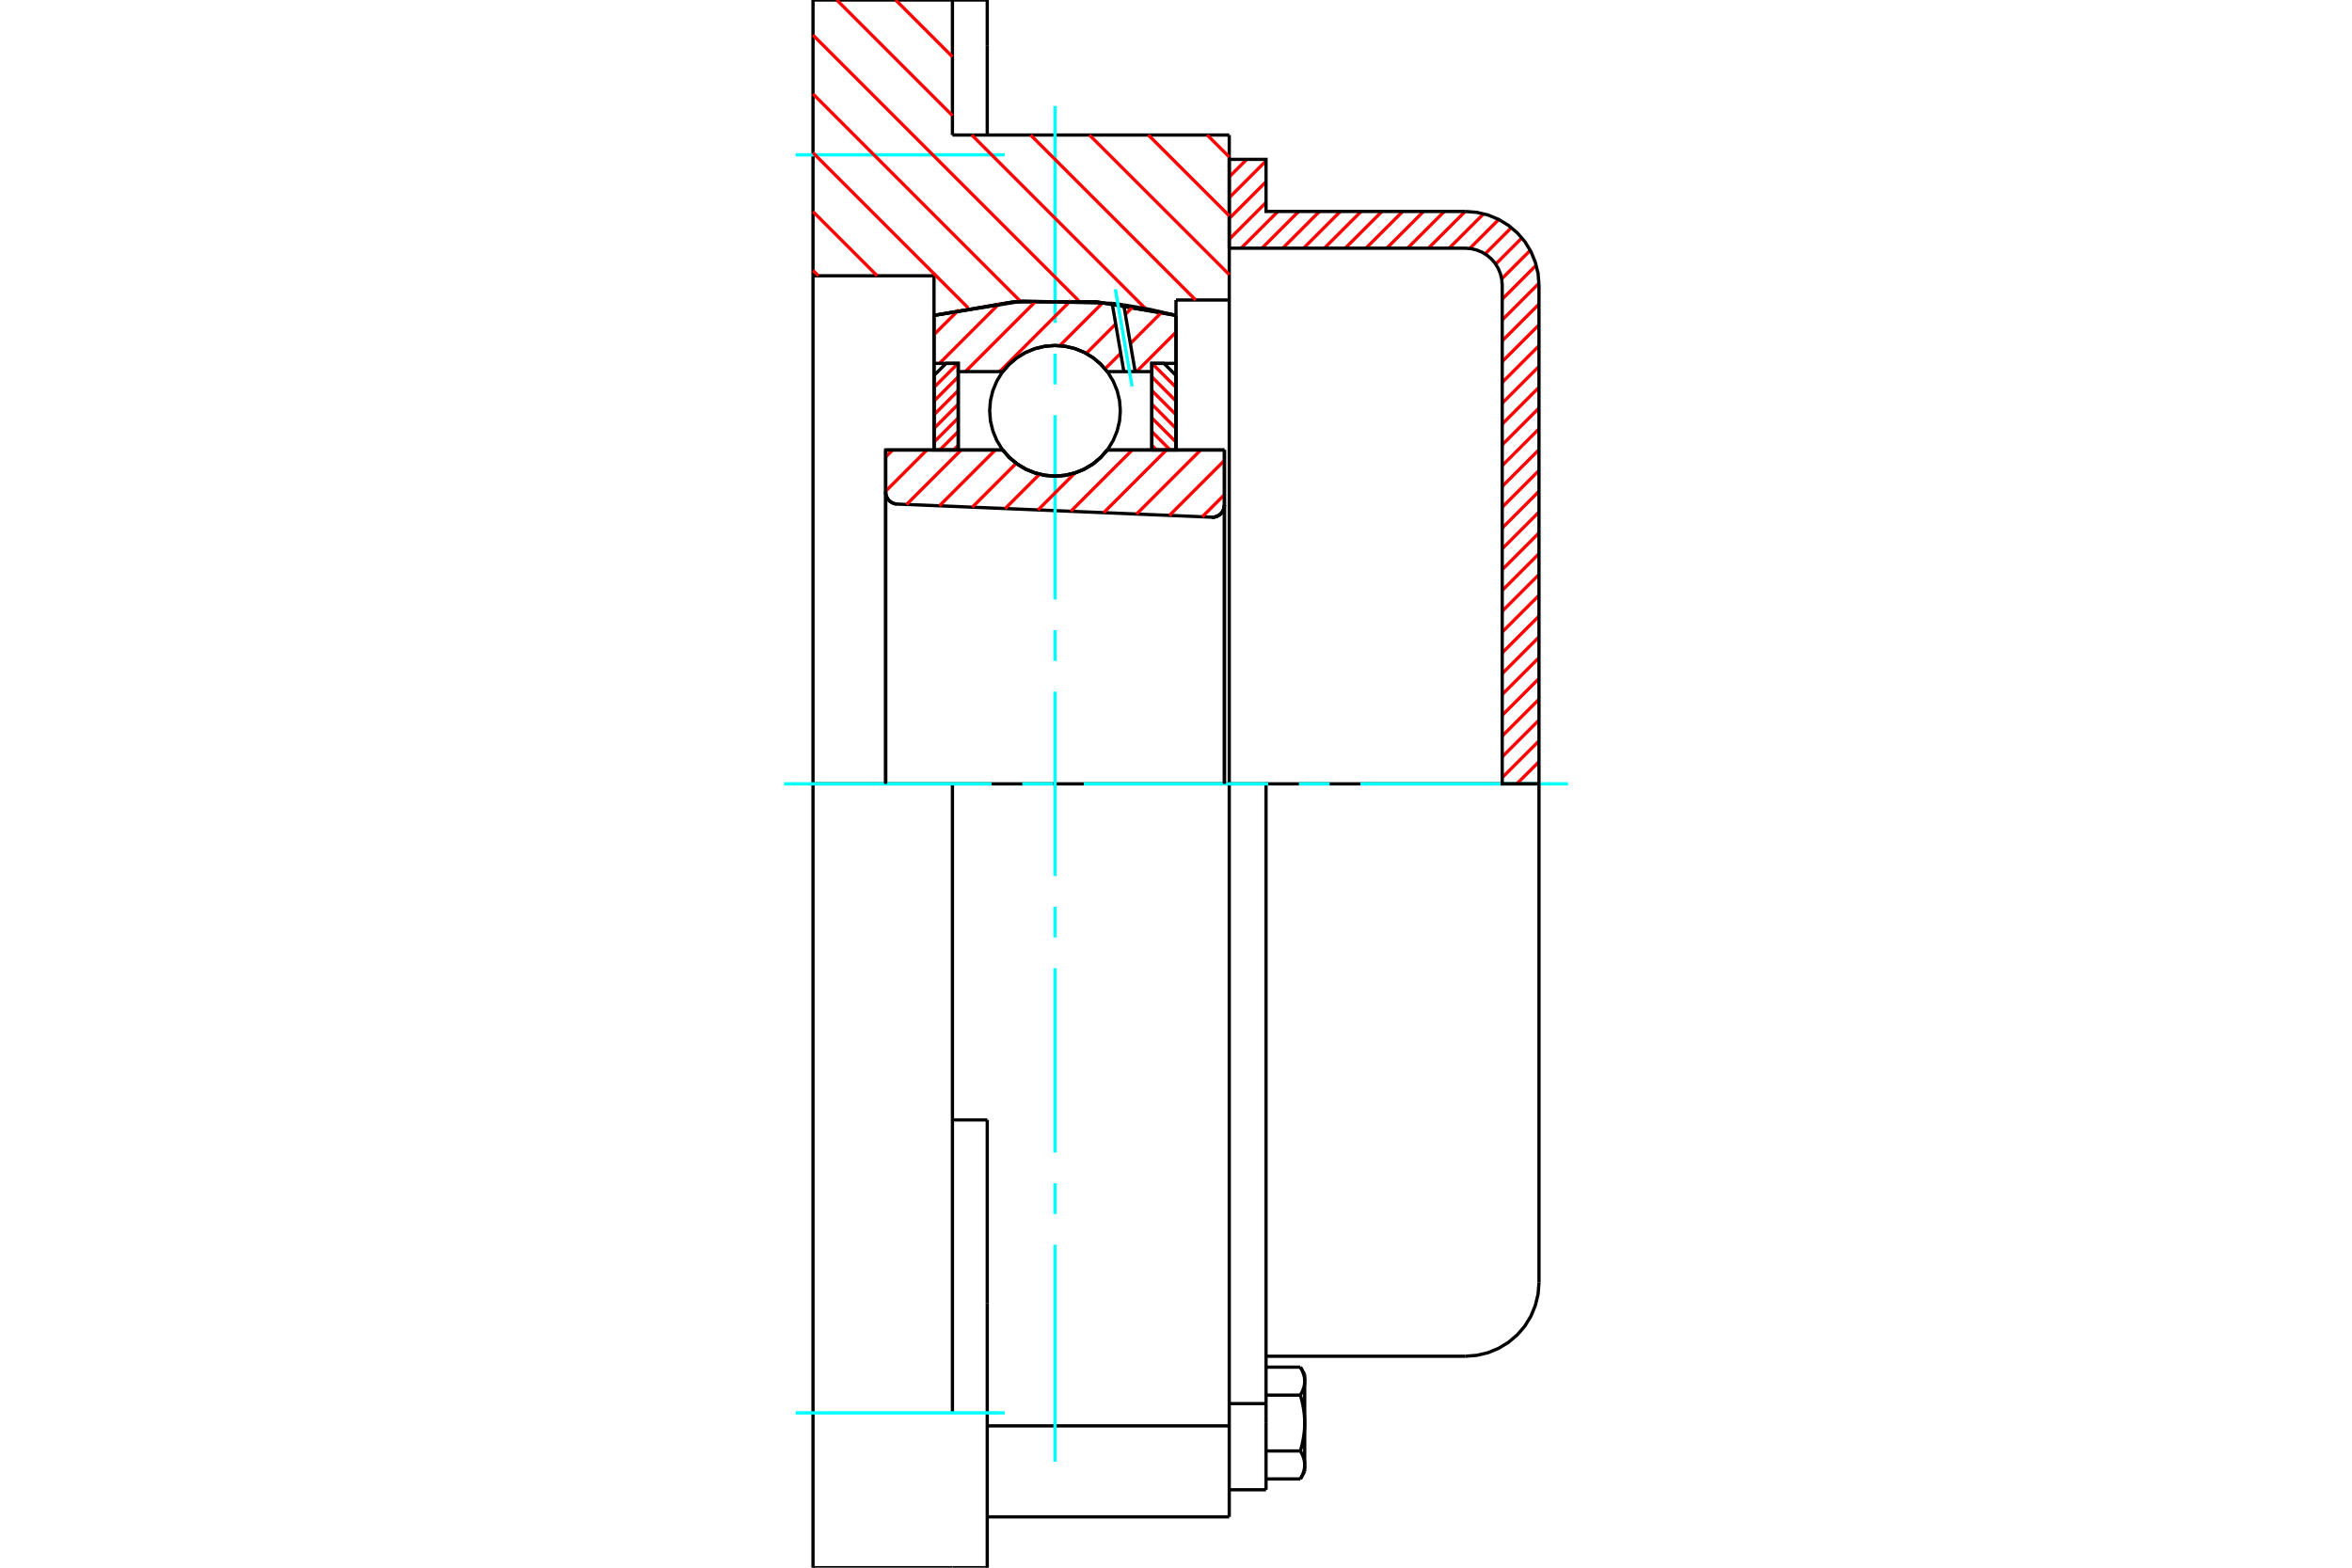 <?xml version="1.0" standalone="no"?>
<!DOCTYPE svg PUBLIC "-//W3C//DTD SVG 1.1//EN"
	"http://www.w3.org/Graphics/SVG/1.1/DTD/svg11.dtd">
<svg xmlns="http://www.w3.org/2000/svg" height="100%" width="100%" viewBox="0 0 36000 24000">
	<rect x="-1800" y="-1200" width="39600" height="26400" style="fill:#FFF"/>
	<g style="fill:none; fill-rule:evenodd" transform="matrix(1 0 0 1 0 0)">
		<g style="fill:none; stroke:#000; stroke-width:50; shape-rendering:geometricPrecision">
			<polyline points="18548,7918 18578,7917 18607,7911 18635,7900 18661,7885 18684,7867 18704,7844 18719,7819 18731,7792 18738,7763 18741,7733"/>
			<line x1="18741" y1="6889" x2="18741" y2="7733"/>
			<line x1="16948" y1="6889" x2="18741" y2="6889"/>
			<polyline points="15348,6889 15450,7005 15569,7104 15701,7183 15844,7241 15994,7277 16148,7289 16302,7277 16452,7241 16595,7183 16728,7104 16846,7005 16948,6889"/>
			<line x1="13556" y1="6889" x2="15348" y2="6889"/>
			<line x1="13556" y1="7532" x2="13556" y2="6889"/>
			<polyline points="13556,7532 13558,7560 13564,7588 13575,7614 13589,7639 13607,7660 13628,7679 13652,7695 13678,7706 13705,7714 13733,7717"/>
			<line x1="18548" y1="7918" x2="13733" y2="7717"/>
			<line x1="18741" y1="7733" x2="18741" y2="12000"/>
			<line x1="13556" y1="7532" x2="13556" y2="12000"/>
			<polyline points="18548,7918 18578,7917 18607,7911 18635,7900 18661,7885 18684,7867 18704,7844 18719,7819 18731,7792 18738,7763 18741,7733"/>
			<line x1="18815" y1="23222" x2="18815" y2="21829"/>
			<line x1="15111" y1="21829" x2="18815" y2="21829"/>
			<line x1="14578" y1="2067" x2="18815" y2="2067"/>
			<line x1="18815" y1="12000" x2="18815" y2="21829"/>
			<line x1="18815" y1="12000" x2="14578" y2="12000"/>
			<line x1="15111" y1="17145" x2="14578" y2="17145"/>
			<line x1="14578" y1="12000" x2="12444" y2="12000"/>
			<line x1="14296" y1="4222" x2="12444" y2="4222"/>
			<line x1="14296" y1="4828" x2="14296" y2="4222"/>
			<polyline points="18000,4828 16771,4619 15525,4619 14296,4828"/>
			<line x1="18000" y1="4593" x2="18000" y2="4828"/>
			<line x1="18815" y1="4593" x2="18000" y2="4593"/>
			<line x1="18815" y1="2067" x2="18815" y2="4593"/>
			<line x1="14578" y1="0" x2="14578" y2="2067"/>
			<line x1="12444" y1="0" x2="14578" y2="0"/>
			<line x1="12444" y1="4222" x2="12444" y2="0"/>
			<line x1="18000" y1="4828" x2="18000" y2="6884"/>
			<line x1="14296" y1="6884" x2="14296" y2="4828"/>
			<line x1="18815" y1="4593" x2="18815" y2="12000"/>
			<line x1="12444" y1="12000" x2="12444" y2="4222"/>
			<polyline points="12444,24000 12444,21630 12444,12000"/>
			<line x1="15111" y1="19954" x2="15111" y2="17145"/>
			<line x1="14578" y1="21630" x2="14578" y2="12000"/>
			<line x1="15111" y1="24000" x2="15111" y2="19954"/>
			<line x1="15111" y1="694" x2="15111" y2="0"/>
			<line x1="15111" y1="2067" x2="15111" y2="694"/>
			<line x1="12444" y1="24000" x2="14578" y2="24000"/>
			<line x1="15111" y1="23222" x2="18815" y2="23222"/>
			<line x1="15111" y1="0" x2="14578" y2="0"/>
			<line x1="14578" y1="24000" x2="15111" y2="24000"/>
			<line x1="18815" y1="21488" x2="19378" y2="21488"/>
			<line x1="19378" y1="21685" x2="19378" y2="21488"/>
			<line x1="19378" y1="21785" x2="19378" y2="21685"/>
			<line x1="19378" y1="22807" x2="19378" y2="21785"/>
			<polyline points="19378,21488 19378,12000 18815,12000"/>
			<polyline points="19904,21358 19908,21351 19912,21344 19915,21337 19919,21331 19922,21324 19925,21318 19929,21311 19932,21305 19934,21299 19937,21293 19940,21286 19942,21280 19945,21274 19947,21268 19949,21262 19951,21256 19953,21250 19955,21244 19957,21238 19958,21232 19960,21226 19961,21220 19963,21214 19964,21208 19965,21202 19966,21196 19967,21191 19968,21185 19968,21179 19969,21173 19970,21167 19970,21161 19970,21155 19970,21150 19970,21144"/>
			<polyline points="19970,21785 19970,21773 19970,21762 19970,21750 19970,21738 19969,21727 19968,21715 19968,21703 19967,21691 19966,21680 19965,21668 19964,21656 19963,21644 19961,21633 19960,21621 19958,21609 19957,21597 19955,21585 19953,21573 19951,21561 19949,21549 19947,21537 19945,21525 19942,21512 19940,21500 19937,21488 19934,21475 19932,21462 19929,21450 19925,21437 19922,21424 19919,21411 19915,21398 19912,21384 19908,21371 19904,21358"/>
			<line x1="19970" y1="21144" x2="19970" y2="21785"/>
			<polyline points="19970,22427 19970,22421 19970,22415 19970,22409 19970,22403 19969,22397 19968,22392 19968,22386 19967,22380 19966,22374 19965,22368 19964,22362 19963,22356 19961,22350 19960,22345 19958,22339 19957,22333 19955,22327 19953,22321 19951,22315 19949,22309 19947,22303 19945,22296 19942,22290 19940,22284 19937,22278 19934,22272 19932,22265 19929,22259 19925,22252 19922,22246 19919,22240 19915,22233 19912,22226 19908,22220 19904,22213"/>
			<line x1="19970" y1="21785" x2="19970" y2="22427"/>
			<polyline points="19904,22213 19908,22199 19912,22186 19915,22173 19919,22160 19922,22146 19925,22134 19929,22121 19932,22108 19934,22095 19937,22083 19940,22070 19942,22058 19945,22046 19947,22034 19949,22021 19951,22009 19953,21997 19955,21985 19957,21973 19958,21961 19960,21950 19961,21938 19963,21926 19964,21914 19965,21902 19966,21891 19967,21879 19968,21867 19968,21856 19969,21844 19970,21832 19970,21820 19970,21809 19970,21797 19970,21785"/>
			<line x1="19970" y1="22427" x2="19970" y2="22526"/>
			<polyline points="19904,22641 19908,22634 19912,22627 19915,22620 19919,22614 19922,22607 19925,22601 19929,22594 19932,22588 19934,22582 19937,22576 19940,22569 19942,22563 19945,22557 19947,22551 19949,22545 19951,22539 19953,22533 19955,22527 19957,22521 19958,22515 19960,22509 19961,22503 19963,22497 19964,22491 19965,22485 19966,22479 19967,22474 19968,22468 19968,22462 19969,22456 19970,22450 19970,22444 19970,22438 19970,22433 19970,22427"/>
			<polyline points="19970,21144 19970,21138 19970,21132 19970,21126 19970,21120 19969,21114 19968,21109 19968,21103 19967,21097 19966,21091 19965,21085 19964,21079 19963,21073 19961,21067 19960,21062 19958,21056 19957,21050 19955,21044 19953,21038 19951,21032 19949,21026 19947,21020 19945,21013 19942,21007 19940,21001 19937,20995 19934,20989 19932,20982 19929,20976 19925,20969 19922,20963 19919,20957 19915,20950 19912,20943 19908,20937 19904,20930"/>
			<line x1="19970" y1="21044" x2="19970" y2="21144"/>
			<line x1="19378" y1="22641" x2="19904" y2="22641"/>
			<line x1="19378" y1="22213" x2="19904" y2="22213"/>
			<line x1="19378" y1="21358" x2="19904" y2="21358"/>
			<line x1="19378" y1="20930" x2="19904" y2="20930"/>
			<polyline points="23556,12000 22430,12000 19378,12000"/>
			<line x1="23556" y1="19637" x2="23556" y2="12000"/>
			<line x1="18815" y1="22807" x2="19378" y2="22807"/>
			<line x1="19904" y1="22641" x2="19970" y2="22526"/>
			<line x1="19970" y1="21044" x2="19904" y2="20930"/>
			<polyline points="22430,20763 22606,20749 22778,20708 22941,20640 23091,20548 23226,20433 23341,20299 23433,20148 23500,19985 23542,19813 23556,19637"/>
			<line x1="19378" y1="20763" x2="22430" y2="20763"/>
		</g>
		<g style="fill:none; stroke:#0FF; stroke-width:50; shape-rendering:geometricPrecision">
			<line x1="16148" y1="22378" x2="16148" y2="19056"/>
			<line x1="16148" y1="18585" x2="16148" y2="18115"/>
			<line x1="16148" y1="17644" x2="16148" y2="14822"/>
			<line x1="16148" y1="14352" x2="16148" y2="13881"/>
			<line x1="16148" y1="13411" x2="16148" y2="10589"/>
			<line x1="16148" y1="10119" x2="16148" y2="9648"/>
			<line x1="16148" y1="9178" x2="16148" y2="6356"/>
			<line x1="16148" y1="5885" x2="16148" y2="5415"/>
			<line x1="16148" y1="4944" x2="16148" y2="1622"/>
			<line x1="12000" y1="12000" x2="15178" y2="12000"/>
			<line x1="15648" y1="12000" x2="16119" y2="12000"/>
			<line x1="16589" y1="12000" x2="19411" y2="12000"/>
			<line x1="19881" y1="12000" x2="20352" y2="12000"/>
			<line x1="20822" y1="12000" x2="24000" y2="12000"/>
			<line x1="12178" y1="2370" x2="15378" y2="2370"/>
			<line x1="12178" y1="21630" x2="15378" y2="21630"/>
		</g>
		<g style="fill:none; stroke:#F00; stroke-width:50; shape-rendering:geometricPrecision">
			<line x1="23556" y1="11979" x2="23535" y2="12000"/>
			<line x1="23556" y1="11661" x2="23216" y2="12000"/>
			<line x1="23556" y1="11342" x2="22993" y2="11905"/>
			<line x1="23556" y1="11024" x2="22993" y2="11587"/>
			<line x1="23556" y1="10705" x2="22993" y2="11268"/>
			<line x1="23556" y1="10387" x2="22993" y2="10950"/>
			<line x1="23556" y1="10069" x2="22993" y2="10632"/>
			<line x1="23556" y1="9750" x2="22993" y2="10313"/>
			<line x1="23556" y1="9432" x2="22993" y2="9995"/>
			<line x1="23556" y1="9113" x2="22993" y2="9676"/>
			<line x1="23556" y1="8795" x2="22993" y2="9358"/>
			<line x1="23556" y1="8476" x2="22993" y2="9039"/>
			<line x1="23556" y1="8158" x2="22993" y2="8721"/>
			<line x1="23556" y1="7839" x2="22993" y2="8402"/>
			<line x1="23556" y1="7521" x2="22993" y2="8084"/>
			<line x1="23556" y1="7202" x2="22993" y2="7765"/>
			<line x1="23556" y1="6884" x2="22993" y2="7447"/>
			<line x1="23556" y1="6565" x2="22993" y2="7128"/>
			<line x1="23556" y1="6247" x2="22993" y2="6810"/>
			<line x1="23556" y1="5929" x2="22993" y2="6492"/>
			<line x1="23556" y1="5610" x2="22993" y2="6173"/>
			<line x1="23556" y1="5292" x2="22993" y2="5855"/>
			<line x1="23556" y1="4973" x2="22993" y2="5536"/>
			<line x1="23556" y1="4655" x2="22993" y2="5218"/>
			<line x1="23555" y1="4337" x2="22993" y2="4899"/>
			<line x1="23513" y1="4060" x2="22993" y2="4581"/>
			<line x1="23422" y1="3833" x2="22985" y2="4270"/>
			<line x1="23294" y1="3642" x2="22893" y2="4044"/>
			<line x1="23133" y1="3485" x2="22731" y2="3887"/>
			<line x1="22940" y1="3360" x2="22496" y2="3804"/>
			<line x1="22709" y1="3272" x2="22181" y2="3800"/>
			<line x1="22426" y1="3237" x2="21863" y2="3800"/>
			<line x1="22107" y1="3237" x2="21544" y2="3800"/>
			<line x1="21789" y1="3237" x2="21226" y2="3800"/>
			<line x1="21470" y1="3237" x2="20907" y2="3800"/>
			<line x1="21152" y1="3237" x2="20589" y2="3800"/>
			<line x1="20833" y1="3237" x2="20270" y2="3800"/>
			<line x1="20515" y1="3237" x2="19952" y2="3800"/>
			<line x1="20196" y1="3237" x2="19633" y2="3800"/>
			<line x1="19878" y1="3237" x2="19315" y2="3800"/>
			<line x1="19559" y1="3237" x2="18996" y2="3800"/>
			<line x1="19378" y1="3100" x2="18815" y2="3663"/>
			<line x1="19378" y1="2782" x2="18815" y2="3345"/>
			<line x1="19378" y1="2463" x2="18815" y2="3026"/>
			<line x1="19083" y1="2440" x2="18815" y2="2708"/>
		</g>
		<g style="fill:none; stroke:#000; stroke-width:50; shape-rendering:geometricPrecision">
			<polyline points="18815,3800 18815,2440 19378,2440 19378,3237 22430,3237"/>
			<polyline points="23556,4363 23542,4187 23500,4015 23433,3852 23341,3701 23226,3567 23091,3452 22941,3360 22778,3292 22606,3251 22430,3237"/>
			<polyline points="23556,4363 23556,12000 22993,12000 22993,4363 22986,4275 22965,4189 22931,4107 22885,4032 22828,3965 22761,3908 22685,3861 22604,3828 22518,3807 22430,3800 18815,3800"/>
		</g>
		<g style="fill:none; stroke:#F00; stroke-width:50; shape-rendering:geometricPrecision">
			<line x1="18478" y1="2067" x2="18815" y2="2403"/>
			<line x1="17577" y1="2067" x2="18815" y2="3304"/>
			<line x1="16676" y1="2067" x2="18815" y2="4205"/>
			<line x1="13709" y1="0" x2="14578" y2="869"/>
			<line x1="15775" y1="2067" x2="18301" y2="4593"/>
			<line x1="12808" y1="0" x2="14578" y2="1770"/>
			<line x1="14875" y1="2067" x2="17531" y2="4723"/>
			<line x1="12444" y1="537" x2="16511" y2="4604"/>
			<line x1="12444" y1="1438" x2="15619" y2="4613"/>
			<line x1="12444" y1="2339" x2="14819" y2="4714"/>
			<line x1="12444" y1="3240" x2="13426" y2="4222"/>
			<line x1="12444" y1="4141" x2="12526" y2="4222"/>
		</g>
		<g style="fill:none; stroke:#000; stroke-width:50; shape-rendering:geometricPrecision">
			<polyline points="18000,4828 16771,4619 15525,4619 14296,4828"/>
		</g>
		<g style="fill:none; stroke:#F00; stroke-width:50; shape-rendering:geometricPrecision">
			<line x1="14664" y1="5563" x2="14296" y2="5930"/>
			<line x1="14667" y1="5769" x2="14296" y2="6140"/>
			<line x1="14667" y1="5979" x2="14296" y2="6349"/>
			<line x1="14667" y1="6188" x2="14296" y2="6559"/>
			<line x1="14667" y1="6398" x2="14296" y2="6768"/>
			<line x1="14667" y1="6607" x2="14385" y2="6889"/>
			<line x1="14667" y1="6817" x2="14595" y2="6889"/>
		</g>
		<g style="fill:none; stroke:#000; stroke-width:50; shape-rendering:geometricPrecision">
			<polyline points="14667,6889 14667,5563 14481,5563 14296,5748 14296,6889 14667,6889"/>
		</g>
		<g style="fill:none; stroke:#F00; stroke-width:50; shape-rendering:geometricPrecision">
			<line x1="17632" y1="5563" x2="18000" y2="5930"/>
			<line x1="17630" y1="5769" x2="18000" y2="6140"/>
			<line x1="17630" y1="5979" x2="18000" y2="6349"/>
			<line x1="17630" y1="6188" x2="18000" y2="6559"/>
			<line x1="17630" y1="6398" x2="18000" y2="6768"/>
			<line x1="17630" y1="6607" x2="17911" y2="6889"/>
			<line x1="17630" y1="6817" x2="17702" y2="6889"/>
		</g>
		<g style="fill:none; stroke:#000; stroke-width:50; shape-rendering:geometricPrecision">
			<polyline points="17630,6889 17630,5563 17815,5563 18000,5748 18000,6889 17630,6889"/>
			<polyline points="17148,6289 17136,6132 17099,5980 17039,5835 16957,5701 16855,5582 16736,5480 16602,5398 16457,5338 16305,5301 16148,5289 15992,5301 15839,5338 15694,5398 15560,5480 15441,5582 15339,5701 15257,5835 15197,5980 15160,6132 15148,6289 15160,6445 15197,6598 15257,6743 15339,6877 15441,6996 15560,7098 15694,7180 15839,7240 15992,7277 16148,7289 16305,7277 16457,7240 16602,7180 16736,7098 16855,6996 16957,6877 17039,6743 17099,6598 17136,6445 17148,6289"/>
		</g>
		<g style="fill:none; stroke:#F00; stroke-width:50; shape-rendering:geometricPrecision">
			<line x1="18000" y1="5085" x2="17396" y2="5689"/>
			<line x1="17782" y1="4779" x2="17301" y2="5260"/>
			<line x1="17154" y1="5407" x2="16914" y2="5647"/>
			<line x1="17345" y1="4692" x2="17225" y2="4813"/>
			<line x1="17077" y1="4960" x2="16626" y2="5411"/>
			<line x1="16881" y1="4632" x2="16221" y2="5292"/>
			<line x1="16390" y1="4600" x2="15301" y2="5689"/>
			<line x1="15864" y1="4602" x2="14777" y2="5689"/>
			<line x1="15298" y1="4645" x2="14380" y2="5563"/>
			<line x1="14678" y1="4741" x2="14296" y2="5122"/>
		</g>
		<g style="fill:none; stroke:#000; stroke-width:50; shape-rendering:geometricPrecision">
			<polyline points="14296,6889 14296,5563 14296,4828"/>
			<polyline points="17023,4644 15651,4609 14296,4828"/>
			<polyline points="17200,4668 17111,4655 17023,4644"/>
			<polyline points="18000,4828 17602,4737 17200,4668"/>
			<polyline points="18000,4828 18000,5563 17630,5563 17630,5689 17630,6889"/>
			<polyline points="17630,5689 17375,5689 17202,5689 16948,5689 16846,5573 16728,5474 16595,5394 16452,5336 16302,5301 16148,5289 15994,5301 15844,5336 15701,5394 15569,5474 15450,5573 15348,5689 14667,5689 14667,6889"/>
			<polyline points="14667,5689 14667,5563 14296,5563"/>
			<line x1="18000" y1="5563" x2="18000" y2="6889"/>
		</g>
		<g style="fill:none; stroke:#0FF; stroke-width:50; shape-rendering:geometricPrecision">
			<line x1="17328" y1="5916" x2="17072" y2="4428"/>
		</g>
		<g style="fill:none; stroke:#000; stroke-width:50; shape-rendering:geometricPrecision">
			<line x1="17202" y1="5689" x2="17023" y2="4644"/>
			<line x1="17375" y1="5689" x2="17200" y2="4668"/>
		</g>
		<g style="fill:none; stroke:#F00; stroke-width:50; shape-rendering:geometricPrecision">
			<line x1="18741" y1="7573" x2="18402" y2="7912"/>
			<line x1="18741" y1="7049" x2="17899" y2="7891"/>
			<line x1="18377" y1="6889" x2="17396" y2="7870"/>
			<line x1="17853" y1="6889" x2="16893" y2="7849"/>
			<line x1="17330" y1="6889" x2="16390" y2="7828"/>
			<line x1="16454" y1="7240" x2="15888" y2="7807"/>
			<line x1="15911" y1="7260" x2="15385" y2="7786"/>
			<line x1="15554" y1="7093" x2="14882" y2="7765"/>
			<line x1="15234" y1="6889" x2="14379" y2="7744"/>
			<line x1="14711" y1="6889" x2="13876" y2="7723"/>
			<line x1="14187" y1="6889" x2="13556" y2="7520"/>
			<line x1="13663" y1="6889" x2="13556" y2="6996"/>
		</g>
		<g style="fill:none; stroke:#000; stroke-width:50; shape-rendering:geometricPrecision">
			<polyline points="13556,7532 13558,7560 13564,7588 13575,7614 13589,7639 13607,7660 13628,7679 13652,7695 13678,7706 13705,7714 13733,7717"/>
			<polyline points="18548,7918 18578,7917 18607,7911 18635,7900 18661,7885 18684,7867 18704,7844 18719,7819 18731,7792 18738,7763 18741,7733"/>
			<polyline points="18741,6889 18370,6889 16948,6889"/>
			<polyline points="15348,6889 15450,7005 15569,7104 15701,7183 15844,7241 15994,7277 16148,7289 16302,7277 16452,7241 16595,7183 16728,7104 16846,7005 16948,6889"/>
			<polyline points="15348,6889 13926,6889 13556,6889 13556,12000"/>
			<line x1="18741" y1="12000" x2="18741" y2="6889"/>
		</g>
	</g>
</svg>
